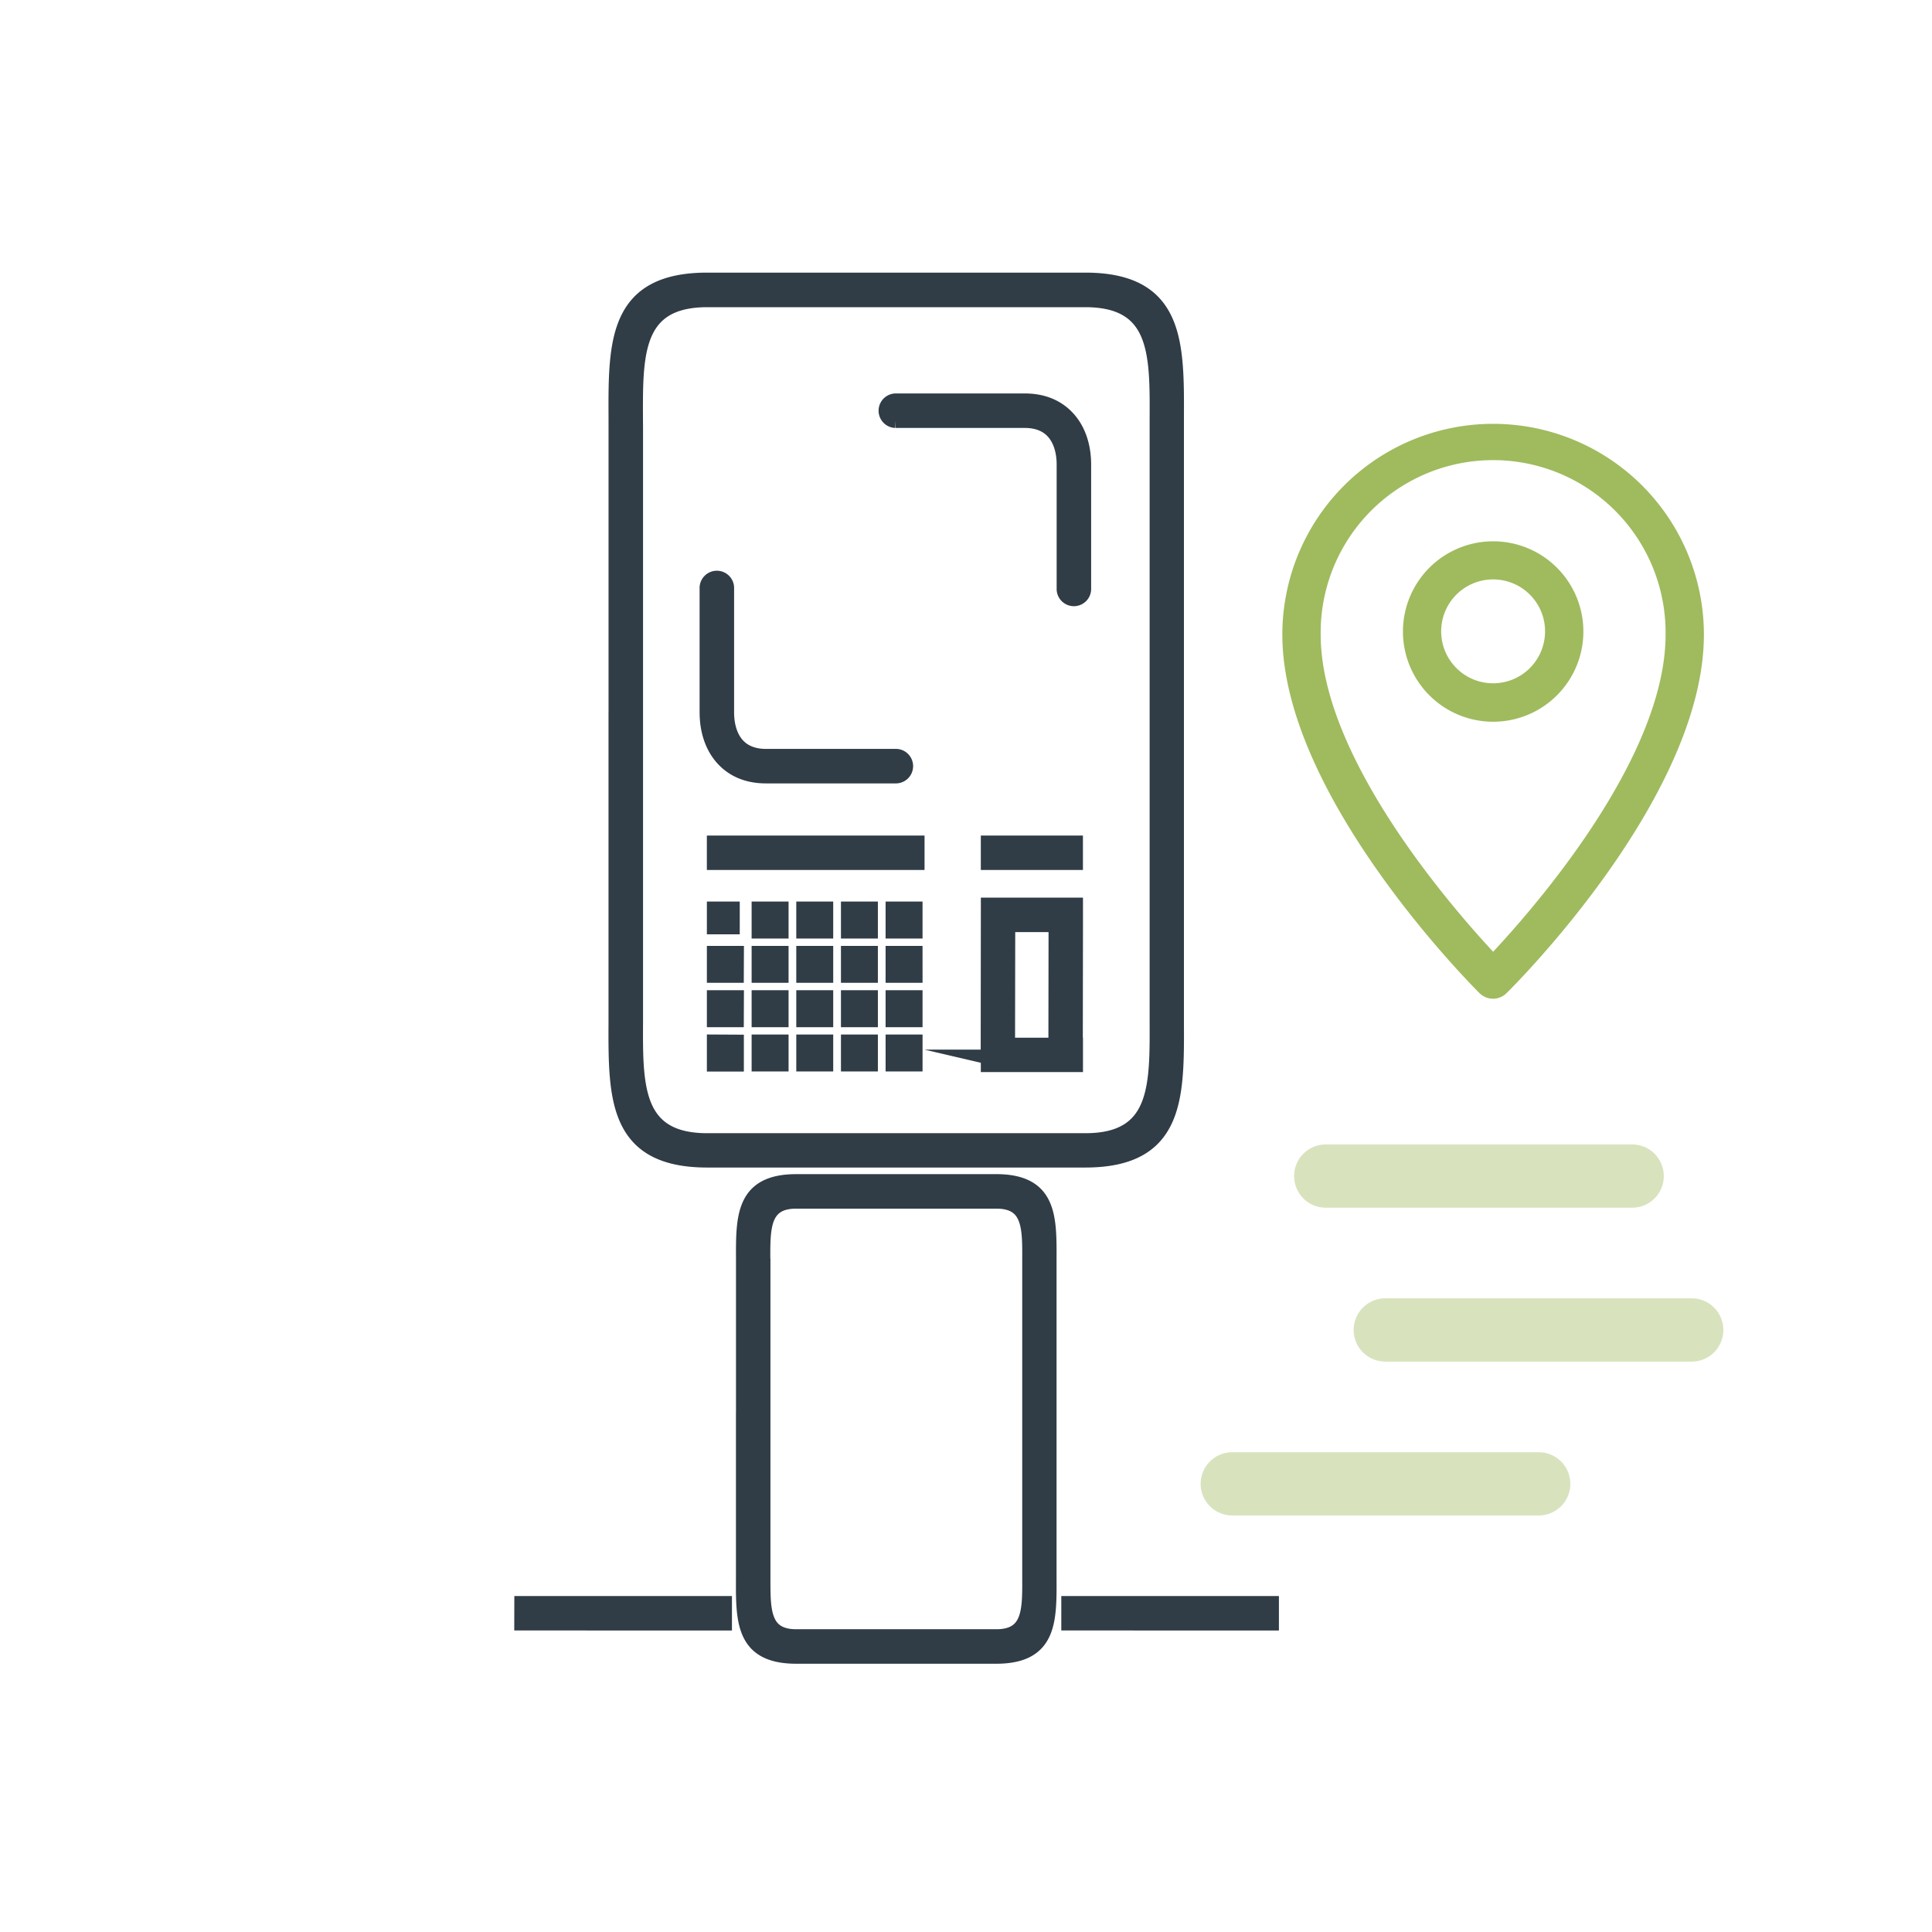 <svg id="Layer_1" data-name="Layer 1" xmlns="http://www.w3.org/2000/svg" viewBox="0 0 793.7 793.7"><defs><style>.cls-1{fill:#d8e3be;stroke:#d8e3be;stroke-linecap:round;stroke-width:26px;}.cls-1,.cls-2{stroke-miterlimit:10;}.cls-2{fill:#303c46;stroke:#303c46;stroke-width:6px;}.cls-3{fill:#9fbb5e;}</style></defs><line class="cls-1" x1="544.63" y1="483.15" x2="670.52" y2="483.15"/><line class="cls-1" x1="569.1" y1="546.37" x2="694.99" y2="546.37"/><line class="cls-1" x1="506.24" y1="609.59" x2="632.13" y2="609.59"/><path class="cls-2" d="M253,295.8V171.64c-.14-31-.24-56.64,37.53-56.64H445.85c37.77,0,37.65,25.71,37.53,56.64V420c.14,31,.24,56.64-37.53,56.64H290.52c-37.77,0-37.65-25.7-37.53-56.64V295.8ZM439,658.68H522.4v8.15H439Zm-224.71,0H297.7v8.15H214.27Zm91.07-75.75V517.25c-.07-17.43-.14-31.89,21.76-31.89h82.16c21.89,0,21.84,14.46,21.77,31.89V648.6c.07,17.44.14,31.89-21.77,31.89H327.1c-21.88,0-21.83-14.45-21.76-31.89V582.93Zm8.15-62.88V645.8c0,2.7,0,.05,0,2.82,0,13-.09,23.7,13.64,23.7h82.16c13.74,0,13.69-10.75,13.64-23.7,0-2.77,0-.12,0-2.82V520.05c0-2.7,0,0,0-2.82.05-13,.1-23.7-13.64-23.7H327.1c-13.73,0-13.68,10.75-13.64,23.7,0,2.77,0,.12,0,2.82Zm-10.92-92v9.17H293.4V428ZM376,428v9.17h-9.18V428Zm-18.35,0v9.17h-9.17V428Zm-18.35,0v9.17h-9.17V428Zm-18.34,0v9.17h-9.18V428Zm-18.35-18.21H293.4V419h9.17Zm73.39,0h-9.18V419H376Zm-18.35,0h-9.17V419h9.17Zm-18.35,0h-9.17V419h9.17Zm-18.34,0h-9.18V419h9.18Zm-18.35-18.2H293.4v9.17h9.17Zm73.39,0h-9.18v9.17H376Zm-18.35,0h-9.17v9.17h9.17Zm-18.35,0h-9.17v9.17h9.17Zm-18.34,0h-9.18v9.17h9.18Zm-20.06-18.21v7.46H293.4v-7.46Zm75.1,0v9.18h-9.18v-9.18Zm-18.35,0v9.18h-9.17v-9.18Zm-18.35,0v9.18h-9.17v-9.18Zm-18.34,0v9.18h-9.18v-9.18Zm84.93,60.83.07-61h0v-1.45h35.95v8.14l-.07,49.38h.07v8.15H405.94v-3.23h-.09Zm8.19-54.3L414,429.32H433.7l.07-49.38ZM293.39,346.25h83.43v8.15H293.39Zm112.55,0h35.95v8.15H405.94Zm-38.11-35.59a4.09,4.09,0,1,1,0,8.17H314.61c-7.72,0-13.6-2.73-17.68-7.24-4.37-4.8-6.52-11.54-6.52-19V241.76a4.09,4.09,0,1,1,8.17,0v50.86c0,5.47,1.45,10.27,4.39,13.5,2.58,2.84,6.45,4.54,11.68,4.54h53.18Zm0-137.85a4.09,4.09,0,0,1,0-8.17h53.23c7.71,0,13.59,2.73,17.68,7.24,4.37,4.8,6.52,11.54,6.52,19v50.86a4.09,4.09,0,1,1-8.17,0V190.85c0-5.47-1.46-10.27-4.4-13.5-2.58-2.84-6.45-4.54-11.68-4.54H367.83ZM261.17,177V414.74c0,1.87,0,1.72,0,5.33-.12,26.47-.21,48.47,29.41,48.47H445.88c29.6,0,29.5-22,29.41-48.47,0-3.61,0-3.46,0-5.33V177c0-1.86,0-1.72,0-5.32.12-26.47.21-48.48-29.41-48.48H290.55c-29.6,0-29.5,22-29.41,48.48C261.17,175.27,261.17,175.13,261.17,177Z"/><path class="cls-3" d="M613.41,174.12a86.58,86.58,0,0,0-86.6,86.6c0,66,77.7,144,81,147.28a7.87,7.87,0,0,0,11.1,0c3.3-3.22,81.08-80.76,81.08-147.28a86.58,86.58,0,0,0-86.59-86.6Zm0,216.88c-17.56-18.89-70.85-80.3-70.85-130.28a70.85,70.85,0,1,1,141.69,0C684.25,311,631,372.18,613.4,391Zm0-168.62a37.06,37.06,0,1,0,26.19,10.83,37,37,0,0,0-26.19-10.83Zm0,58.33a21.34,21.34,0,1,1,15.08-6.25A21.33,21.33,0,0,1,613.41,280.71Z"/></svg>